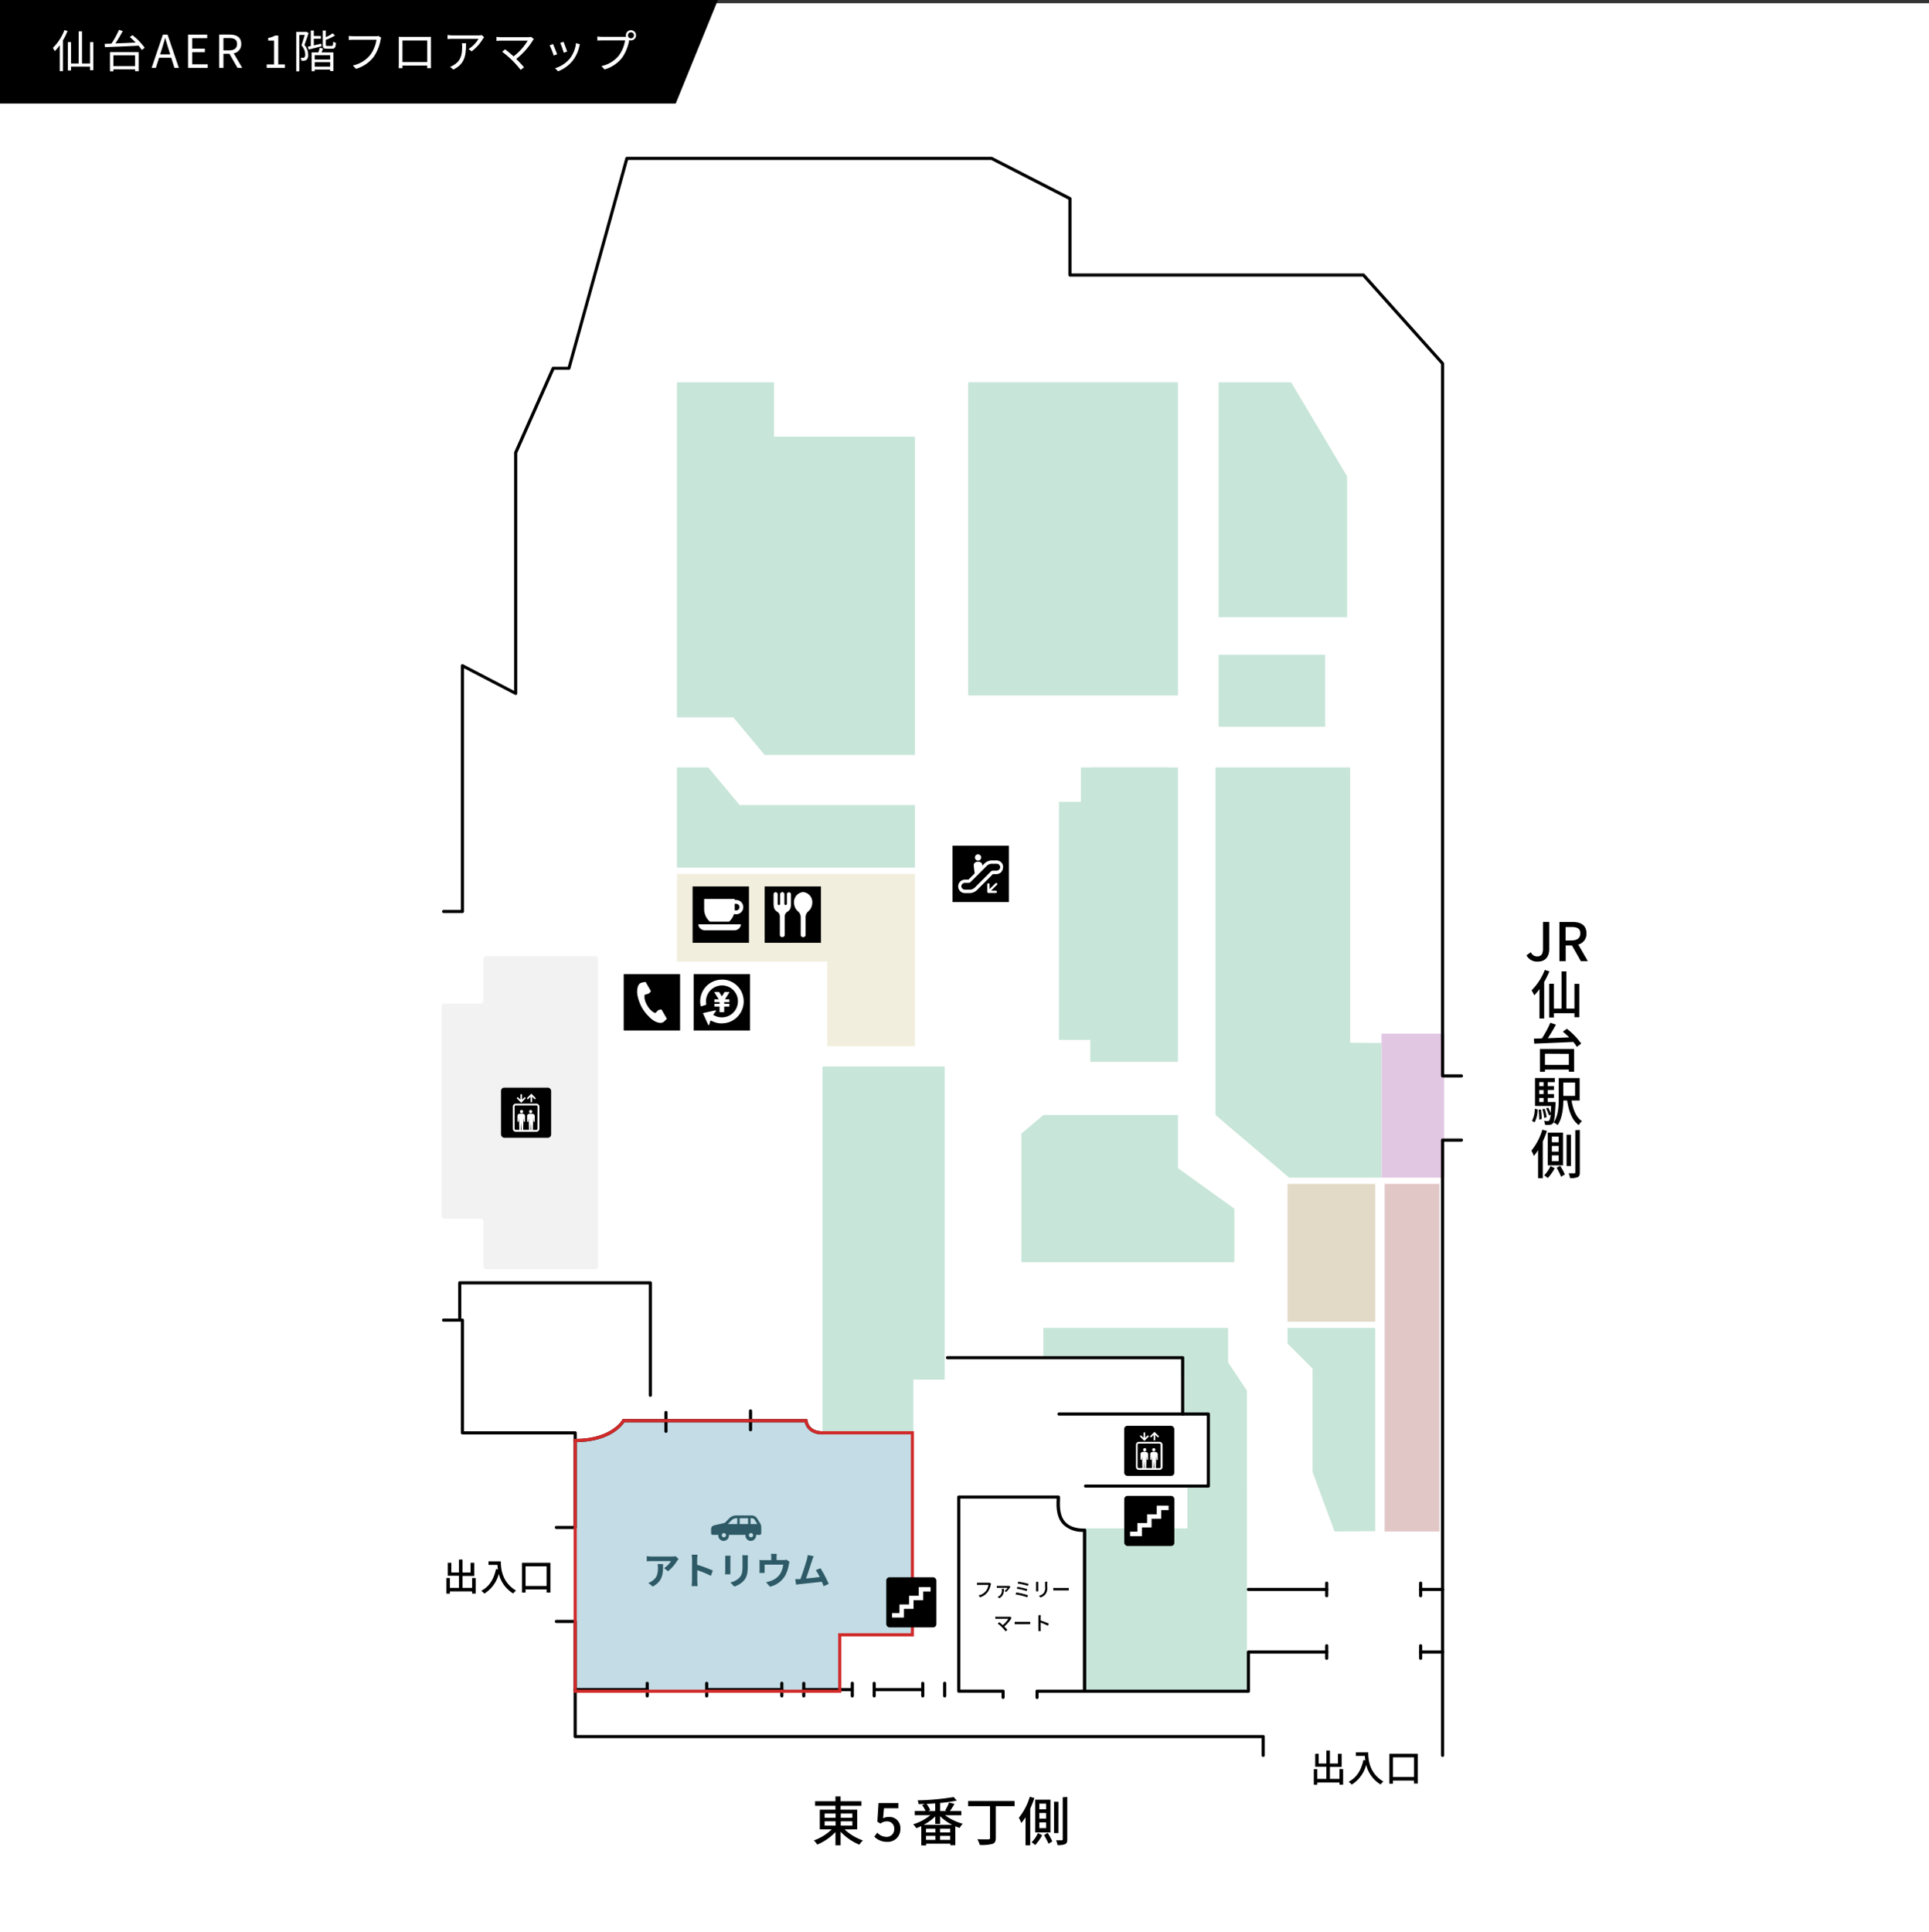 <svg xmlns="http://www.w3.org/2000/svg" width="596" height="597" viewBox="0 0 596 597">
  <rect x="0" y="0" width="596" height="597" fill="#333333" stroke="none"/>
  <g id="グループ_237" data-name="グループ 237" transform="translate(-487 -1075)">
    <rect id="長方形_288" data-name="長方形 288" width="596" height="596" transform="translate(487 1076)" fill="#fff"/>
    <g id="レイヤー_2" data-name="レイヤー 2" transform="translate(623.417 1123.466)">
      <g id="レイヤー_2-2" data-name="レイヤー 2" transform="translate(0 0)">
        <rect id="長方形_268" data-name="長方形 268" width="19.35" height="44.505" transform="translate(290.427 270.902)" fill="#e2c7e2"/>
        <path id="パス_35855" data-name="パス 35855" d="M249.263,388.513H234.75v-5.805H192.18V374h57.083Z" transform="translate(-6.244 -12.152)" fill="#c7e5d8"/>
        <rect id="長方形_269" data-name="長方形 269" width="10.643" height="14.513" transform="translate(229.474 374.426)" fill="#c7e5d8"/>
        <rect id="長方形_270" data-name="長方形 270" width="50.31" height="50.31" transform="translate(198.513 423.768)" fill="#c7e5d8"/>
        <rect id="長方形_271" data-name="長方形 271" width="18.383" height="50.31" transform="translate(230.441 411.191)" fill="#c7e5d8"/>
        <path id="パス_35856" data-name="パス 35856" d="M256.79,443.726H245.18V376l11.61,17.415Z" transform="translate(-7.966 -12.217)" fill="#c7e5d8"/>
        <path id="パス_35857" data-name="パス 35857" d="M119.113,407.354c-4.838,0-5.108-3.744-5.108-3.744H57.618s-3.328,6.115-14.938,6.115v77.468h81.754V469.778H146.89V407.354Z" transform="translate(-1.387 -13.114)" fill="#c3dce5"/>
        <path id="パス_35858" data-name="パス 35858" d="M12.955,256.218V268.94a.968.968,0,0,1-.968.967H.968a.968.968,0,0,0-.968.968V335.4a.968.968,0,0,0,.968.968h11.02a.968.968,0,0,1,.968.967v13.7a.968.968,0,0,0,.968.967H47.408a.968.968,0,0,0,.968-.967V256.218a.968.968,0,0,0-.968-.968H13.922A.968.968,0,0,0,12.955,256.218Z" transform="translate(0 -8.294)" fill="#f2f2f2"/>
        <path id="パス_35859" data-name="パス 35859" d="M255.05,509.578a.484.484,0,0,1-.484-.484v-5.321H42.469a.484.484,0,0,1-.484-.484V468.2H36.664a.484.484,0,0,1,0-.968h5.805a.484.484,0,0,1,.484.484v35.091h212.1a.484.484,0,0,1,.484.484v5.805A.484.484,0,0,1,255.05,509.578Z" transform="translate(-1.176 -15.181)"/>
        <path id="パス_35860" data-name="パス 35860" d="M41.3,436.026H35.494a.484.484,0,0,1,0-.968h5.321V406.8H6.469a.484.484,0,0,1-.484-.484V371.967H.664a.484.484,0,1,1,0-.967H6.469a.484.484,0,0,1,.484.484V405.83H41.3a.484.484,0,0,1,.484.484v29.228A.484.484,0,0,1,41.3,436.026Z" transform="translate(-0.006 -12.055)"/>
        <path id="パス_35861" data-name="パス 35861" d="M319.664,504.583a.484.484,0,0,1-.484-.484V313.984a.484.484,0,0,1,.484-.484h5.805a.484.484,0,1,1,0,.967h-5.321V504.1A.484.484,0,0,1,319.664,504.583Z" transform="translate(-10.371 -10.186)"/>
        <path id="パス_35862" data-name="パス 35862" d="M315.1,284.447H309.3a.484.484,0,0,1-.484-.484V64.039L284.627,37.007H194.165a.484.484,0,0,1-.484-.484V13.2L169.862.968H57.631l-17.8,64.465a.484.484,0,0,1-.464.358H34.836L23.4,91.536v74.247a.469.469,0,0,1-.706.416L6.953,158.013v75.156a.484.484,0,0,1-.484.484H.664a.484.484,0,0,1,0-.968H5.985V157.22a.493.493,0,0,1,.232-.416.484.484,0,0,1,.474,0L22.433,165V91.468a.435.435,0,0,1,0-.193l11.61-26.123a.493.493,0,0,1,.445-.29H39L56.8.358A.484.484,0,0,1,57.263,0H169.978a.445.445,0,0,1,.223.058l24.188,12.413a.5.5,0,0,1,.261.435V36.04h90.22a.464.464,0,0,1,.358.164l24.43,27.332a.494.494,0,0,1,.126.319V283.48H315.1a.484.484,0,1,1,0,.967Z" transform="translate(-0.006 0)"/>
        <path id="パス_35863" data-name="パス 35863" d="M42.664,410.221a.484.484,0,1,1,0-.967c11.146,0,14.513-5.805,14.513-5.892a.474.474,0,0,1,.426-.252h56.386a.484.484,0,0,1,.484.445c0,.135.319,3.319,4.625,3.319a.484.484,0,1,1,0,.967c-4.189,0-5.254-2.68-5.515-3.764H57.873C57.08,405.277,53.219,410.221,42.664,410.221Z" transform="translate(-1.371 -13.098)"/>
        <path id="パス_35864" data-name="パス 35864" d="M98.664,406.773a.484.484,0,0,1-.484-.484v-5.805a.484.484,0,1,1,.968,0v5.805A.484.484,0,0,1,98.664,406.773Z" transform="translate(-3.19 -12.997)"/>
        <path id="パス_35865" data-name="パス 35865" d="M71.664,407.273a.484.484,0,0,1-.484-.484v-5.805a.484.484,0,0,1,.968,0v5.805A.484.484,0,0,1,71.664,407.273Z" transform="translate(-2.313 -13.013)"/>
        <path id="パス_35866" data-name="パス 35866" d="M65.664,491.838a.484.484,0,0,1-.484-.484v-3.87a.484.484,0,1,1,.968,0v3.87A.484.484,0,0,1,65.664,491.838Z" transform="translate(-2.118 -15.824)"/>
        <path id="パス_35867" data-name="パス 35867" d="M84.664,491.838a.484.484,0,0,1-.484-.484v-3.87a.484.484,0,1,1,.968,0v3.87A.484.484,0,0,1,84.664,491.838Z" transform="translate(-2.735 -15.824)"/>
        <path id="パス_35868" data-name="パス 35868" d="M115.664,491.838a.484.484,0,0,1-.484-.484v-3.87a.484.484,0,1,1,.968,0v3.87A.484.484,0,0,1,115.664,491.838Z" transform="translate(-3.742 -15.824)"/>
        <path id="パス_35869" data-name="パス 35869" d="M108.664,491.838a.484.484,0,0,1-.484-.484v-3.87a.484.484,0,1,1,.967,0v3.87A.484.484,0,0,1,108.664,491.838Z" transform="translate(-3.515 -15.824)"/>
        <path id="パス_35870" data-name="パス 35870" d="M138.164,491.838a.484.484,0,0,1-.484-.484v-3.87a.484.484,0,1,1,.968,0v3.87A.484.484,0,0,1,138.164,491.838Z" transform="translate(-4.474 -15.824)"/>
        <path id="パス_35871" data-name="パス 35871" d="M131.164,491.838a.484.484,0,0,1-.484-.484v-3.87a.484.484,0,1,1,.967,0v3.87A.484.484,0,0,1,131.164,491.838Z" transform="translate(-4.246 -15.824)"/>
        <path id="パス_35872" data-name="パス 35872" d="M160.664,491.838a.484.484,0,0,1-.484-.484v-3.87a.484.484,0,1,1,.967,0v3.87A.484.484,0,0,1,160.664,491.838Z" transform="translate(-5.205 -15.824)"/>
        <path id="パス_35873" data-name="パス 35873" d="M153.664,491.838a.484.484,0,0,1-.484-.484v-3.87a.484.484,0,1,1,.968,0v3.87A.484.484,0,0,1,153.664,491.838Z" transform="translate(-4.977 -15.824)"/>
        <path id="パス_35874" data-name="パス 35874" d="M64.686,394.8a.484.484,0,0,1-.484-.484V360.057H6.288V371.1a.484.484,0,0,1-.968,0V359.574a.484.484,0,0,1,.484-.484H64.686a.484.484,0,0,1,.484.484v34.743A.484.484,0,0,1,64.686,394.8Z" transform="translate(-0.173 -11.668)"/>
        <rect id="長方形_272" data-name="長方形 272" width="15.48" height="15.48" rx="1" transform="translate(210.946 413.726)"/>
        <path id="パス_35875" data-name="パス 35875" d="M228.123,430.74v2.69h-2.98v2.68h-2.98v2.68H219.88v1.384h3.667v-2.69h2.98V434.8h2.97v-2.68h2.293V430.74Z" transform="translate(-7.144 -13.996)" fill="#fff"/>
        <rect id="長方形_273" data-name="長方形 273" width="17.415" height="17.415" transform="translate(157.878 212.852)"/>
        <path id="パス_35876" data-name="パス 35876" d="M189.351,490.388a.484.484,0,0,1-.484-.484v-1.935a.484.484,0,0,1,.484-.484h14.164V438.733a8.523,8.523,0,0,1-6.1-2.254c-2.225-2.312-2.09-5.805-2.022-7.74v-.281H165.648v59.018h13.2a.484.484,0,0,1,.484.484v1.935a.484.484,0,0,1-.967,0v-1.451h-13.2a.484.484,0,0,1-.484-.484V427.984a.484.484,0,0,1,.484-.484H195.95a.484.484,0,0,1,.484.484v.8c-.068,1.867-.194,5,1.751,7.014,1.248,1.306,3.231,1.935,5.882,1.935a.484.484,0,0,1,.484.484v49.749a.484.484,0,0,1-.484.484H189.835V489.9A.484.484,0,0,1,189.351,490.388Z" transform="translate(-5.351 -13.89)"/>
        <path id="パス_35877" data-name="パス 35877" d="M178.748,225.958a2.07,2.07,0,0,0-.745-.909,2.128,2.128,0,0,0-1.151-.348H175.4a3.27,3.27,0,0,0-2.312.967l-.668.658a.968.968,0,0,0-.232-.842,1.442,1.442,0,0,0-1.064-.387,1.471,1.471,0,0,0-1.074.387,1.026,1.026,0,0,0-.223.968c0,.358.174,1.529.261,2.245l-1.935,1.935H167.08a2.08,2.08,0,0,0-.019,4.16h1.451a3.27,3.27,0,0,0,2.312-.968h0l2.564-2.564,2.322-2.332h1.074a2,2,0,0,0,1.7-.9,2.09,2.09,0,0,0,.358-1.161,2.052,2.052,0,0,0-.1-.91Zm-.89,1.229a1.142,1.142,0,0,1-.4.484,1.1,1.1,0,0,1-.61.184h-1.074a1.035,1.035,0,0,0-.735.31l-2.322,2.322-2.564,2.564h0a2.274,2.274,0,0,1-1.625.677H167.08a1.238,1.238,0,0,1-.426-.087,1.2,1.2,0,0,1-.484-.4,1.1,1.1,0,0,1-.2-.513.967.967,0,0,1,.087-.426,1.141,1.141,0,0,1,.4-.484,1.1,1.1,0,0,1,.61-.184h1.074a.968.968,0,0,0,.726-.31l2.332-2.322,2.6-2.6a2.274,2.274,0,0,1,1.625-.677h1.451a1.287,1.287,0,0,1,.426.087,1.122,1.122,0,0,1,.668.967,1.19,1.19,0,0,1-.106.426Z" transform="translate(-5.361 -7.301)" fill="#fff"/>
        <path id="パス_35878" data-name="パス 35878" d="M171.3,224.685a.968.968,0,1,0-.967-.967A.967.967,0,0,0,171.3,224.685Z" transform="translate(-5.534 -7.238)" fill="#fff"/>
        <path id="パス_35879" data-name="パス 35879" d="M176.825,232l-1.848,1.79v-1.461a.348.348,0,0,0-.7,0v2.312a.348.348,0,0,0,.348.348h2.283a.348.348,0,0,0,.348-.348.358.358,0,0,0-.348-.358h-1.461l1.838-1.829a.348.348,0,0,0,0-.493.358.358,0,0,0-.464.039Z" transform="translate(-5.663 -7.535)" fill="#fff"/>
        <rect id="長方形_274" data-name="長方形 274" width="15.48" height="15.48" rx="1" transform="translate(18.383 287.592)"/>
        <path id="パス_35880" data-name="パス 35880" d="M25.437,304.39a.493.493,0,1,0,.507.209.493.493,0,0,0-.507-.209Z" transform="translate(-0.814 -9.89)" fill="#fff"/>
        <path id="パス_35881" data-name="パス 35881" d="M28.537,304.39a.493.493,0,1,0,.4.484A.493.493,0,0,0,28.537,304.39Z" transform="translate(-0.914 -9.89)" fill="#fff"/>
        <path id="パス_35882" data-name="パス 35882" d="M30.074,302.37H23.65a.9.9,0,0,0-.89.9v6.869a.9.9,0,0,0,.89.9h6.424a.9.9,0,0,0,.89-.9V303.27a.9.9,0,0,0-.89-.9Zm-4.838,8.108h0l.1-2.245.106,2.245h-.2Zm2.99,0h0l.106-2.245.1,2.245h-.2Zm2.148-.339a.339.339,0,0,1-.329.339H28.952l.1-3.647.1.968a.184.184,0,0,0,.193.184.194.194,0,0,0,.184-.2v-1.616c0-.668-.813-.706-1.161-.706s-1.171,0-1.171.706v1.616a.194.194,0,1,0,.387,0l.087-.967.1,3.647H25.953l.1-3.647.1.967a.184.184,0,0,0,.194.184.2.2,0,0,0,.184-.2v-1.616c0-.668-.822-.706-1.171-.706s-1.161,0-1.161.706v1.616a.194.194,0,0,0,.184.2.184.184,0,0,0,.194-.184l.1-.967.1,3.647H23.65a.339.339,0,0,1-.329-.339V303.25a.339.339,0,0,1,.329-.339h6.424a.339.339,0,0,1,.329.339Z" transform="translate(-0.74 -9.825)" fill="#fff"/>
        <path id="パス_35883" data-name="パス 35883" d="M27.706,300.8l.677-.668v1.509a.252.252,0,0,0,.493,0v-1.509l.677.668a.242.242,0,0,0,.174.077.261.261,0,0,0,.174-.077.242.242,0,0,0,0-.348l-1.093-1.1-.184-.174-.174.174-1.093,1.1a.246.246,0,0,0,.348.348Z" transform="translate(-0.887 -9.721)" fill="#fff"/>
        <path id="パス_35884" data-name="パス 35884" d="M25.221,301.816l.184.174.174-.174,1.093-1.1a.246.246,0,0,0-.348-.348l-.677.668v-1.509a.252.252,0,0,0-.493,0v1.509l-.677-.668a.246.246,0,1,0-.348.348Z" transform="translate(-0.782 -9.726)" fill="#fff"/>
        <rect id="長方形_275" data-name="長方形 275" width="15.48" height="15.48" rx="1" transform="translate(210.917 392.083)"/>
        <path id="パス_35885" data-name="パス 35885" d="M224.437,412.39a.493.493,0,1,0,.507.209A.493.493,0,0,0,224.437,412.39Z" transform="translate(-7.28 -13.399)" fill="#fff"/>
        <path id="パス_35886" data-name="パス 35886" d="M227.53,412.39a.493.493,0,1,0,.4.484A.493.493,0,0,0,227.53,412.39Z" transform="translate(-7.374 -13.399)" fill="#fff"/>
        <path id="パス_35887" data-name="パス 35887" d="M229.074,410.37H222.65a.9.9,0,0,0-.89.9v6.869a.9.9,0,0,0,.89.9h6.424a.9.9,0,0,0,.89-.9V411.27A.9.9,0,0,0,229.074,410.37Zm-4.838,8.108h0l.1-2.245.106,2.245h-.2Zm2.99,0h0l.106-2.245.1,2.245h-.2Zm2.148-.339a.339.339,0,0,1-.329.339h-1.122l.1-3.648.1.968a.184.184,0,0,0,.194.184.193.193,0,0,0,.184-.2v-1.616c0-.668-.813-.706-1.161-.706s-1.171,0-1.171.706v1.616a.193.193,0,1,0,.387,0l.087-.967.1,3.647h-1.819l.1-3.647.1.967a.184.184,0,0,0,.194.184.2.2,0,0,0,.184-.2v-1.616c0-.668-.822-.706-1.171-.706s-1.161,0-1.161.706v1.616a.194.194,0,0,0,.184.2.184.184,0,0,0,.193-.184l.1-.967.1,3.647H222.6a.339.339,0,0,1-.329-.339V411.25a.339.339,0,0,1,.329-.339h6.424a.339.339,0,0,1,.329.339Z" transform="translate(-7.205 -13.334)" fill="#fff"/>
        <path id="パス_35888" data-name="パス 35888" d="M226.706,408.8l.677-.668v1.509a.252.252,0,0,0,.493,0v-1.509l.677.668a.242.242,0,0,0,.174.077.261.261,0,0,0,.174-.077.242.242,0,0,0,0-.348l-1.093-1.1-.184-.174-.174.174-1.093,1.1a.246.246,0,0,0,.348.348Z" transform="translate(-7.352 -13.23)" fill="#fff"/>
        <path id="パス_35889" data-name="パス 35889" d="M224.221,409.816l.184.174.174-.174,1.093-1.1a.246.246,0,0,0-.348-.348l-.677.668v-1.509a.252.252,0,0,0-.493,0v1.509l-.677-.668a.246.246,0,1,0-.348.348Z" transform="translate(-7.248 -13.235)" fill="#fff"/>
        <path id="パス_35890" data-name="パス 35890" d="M287.616,514.688v4.838H286.5v-.687h-6.86v.706H278.56v-4.838h1.084v3h2.8v-3.744h-3.454v-4h1.084v3.009h2.361V508.96h1.1v4.015h2.487v-3.009h1.142v4.064h-3.628v3.677h2.961v-3.048Z" transform="translate(-9.051 -16.537)"/>
        <path id="パス_35891" data-name="パス 35891" d="M295.737,509.54c0,2.1.271,6.4,4.692,9.017a5.178,5.178,0,0,0-.871.909,9.84,9.84,0,0,1-4.451-6.086,10.188,10.188,0,0,1-4.451,6.115,8.02,8.02,0,0,0-.968-.871c2.5-1.287,3.87-3.58,4.567-6.724l.59.106a12.579,12.579,0,0,1-.145-1.374h-2.777V509.54Z" transform="translate(-9.413 -16.556)"/>
        <path id="パス_35892" data-name="パス 35892" d="M311.475,510v9.191H310.3v-.919h-6.5v.968H302.69V510Zm-1.171,7.169v-6.076h-6.5v6.076Z" transform="translate(-9.835 -16.571)"/>
        <path id="パス_35893" data-name="パス 35893" d="M346.47,254.653l1.335-.968A2.148,2.148,0,0,0,349.74,255c1.219,0,1.829-.658,1.829-2.438V244.33H353.5v8.388c0,2.167-1.055,3.87-3.522,3.87A3.706,3.706,0,0,1,346.47,254.653Z" transform="translate(-11.258 -7.939)"/>
        <path id="パス_35894" data-name="パス 35894" d="M357,244.34h3.967c2.5,0,4.373.9,4.373,3.512a3.377,3.377,0,0,1-2.535,3.473l2.961,5.128h-2.158l-2.738-4.838h-1.935v4.838H357Zm3.735,5.708c1.761,0,2.709-.726,2.709-2.2s-.967-1.935-2.709-1.935h-1.829v4.17Z" transform="translate(-11.6 -7.939)"/>
        <path id="パス_35895" data-name="パス 35895" d="M353.6,260.1a27.749,27.749,0,0,1-1.606,3.28v11.281h-1.451v-9.085a18.086,18.086,0,0,1-1.616,1.935,14.409,14.409,0,0,0-.832-1.548,17.773,17.773,0,0,0,4.073-6.3Zm9.24,3.87v10.314h-1.49v-1.248h-6.366v1.316h-1.451v-10.42h1.451V271.6h2.37V260.115h1.509V271.6h2.486v-7.634Z" transform="translate(-11.31 -8.437)"/>
        <path id="パス_35896" data-name="パス 35896" d="M359.028,278.378a22.5,22.5,0,0,1,4.431,4.586l-1.355,1.026a9.924,9.924,0,0,0-1.1-1.538c-4.383.223-9.027.4-12.055.532l-.106-1.548,2.477-.077a32.412,32.412,0,0,0,2.6-4.838l1.712.59c-.726,1.384-1.635,2.9-2.487,4.2,2.051-.087,4.325-.165,6.579-.271a23.255,23.255,0,0,0-1.935-1.751Zm-8.33,6.25h10.575v7.034h-1.635v-.668h-7.372v.687h-1.558Zm1.558,1.461v3.473h7.382v-3.425Z" transform="translate(-11.335 -8.985)"/>
        <path id="パス_35897" data-name="パス 35897" d="M348.22,307.406a7.74,7.74,0,0,0,.861-3.715l.871.164a8.311,8.311,0,0,1-.909,4.006ZM355.5,301.6v.571c-.194,3.986-.377,5.466-.784,5.97a1.267,1.267,0,0,1-.967.484,8.22,8.22,0,0,1-1.49,0,3.308,3.308,0,0,0-.329-1.209,10.289,10.289,0,0,0,1.18.058.542.542,0,0,0,.464-.174,4.237,4.237,0,0,0,.4-1.809l-.542.213a8.791,8.791,0,0,0-.861-2.119l.658-.232a9.776,9.776,0,0,1,.774,1.654c.048-.59.1-1.316.136-2.2h-4.973v-8.62h6.124v1.267h-2.206v1.219h1.935v1.2h-1.935v1.248h1.935v1.2h-1.935v1.267Zm-4.509,2.3a18.226,18.226,0,0,1,.232,2.97l-.774.116a17.535,17.535,0,0,0-.2-3.009Zm-.532-8.437v1.219h1.355v-1.219Zm1.355,2.419h-1.355v1.248h1.355Zm-1.355,3.715h1.355v-1.267h-1.355ZM352,306.487a12.356,12.356,0,0,0-.571-2.651l.706-.145a12.228,12.228,0,0,1,.619,2.632Zm8.437-5.36c.484,2.825,1.432,5.2,3.222,6.357a4.837,4.837,0,0,0-.968,1.238c-2.08-1.48-3.057-4.18-3.6-7.595h-1.171c-.048,2.467-.358,5.553-1.771,7.576a6.018,6.018,0,0,0-1.238-.793c1.471-2.08,1.587-5.128,1.587-7.5V294.2h6.463v6.927Zm-2.535-5.534V299.7h3.647v-4.112Z" transform="translate(-11.314 -9.559)"/>
        <path id="パス_35898" data-name="パス 35898" d="M352.839,311.067a29.629,29.629,0,0,1-1.277,3.241v11.378H350.11v-8.708a13.64,13.64,0,0,1-1.316,1.809,11.5,11.5,0,0,0-.755-1.616,18.993,18.993,0,0,0,3.386-6.492Zm2.409,11.513a14.357,14.357,0,0,1-2.158,3.038,10.053,10.053,0,0,0-1.1-.851,9.229,9.229,0,0,0,1.935-2.844Zm2.564-.871H353.09V311.58h4.721Zm-1.354-8.9h-2.09v1.761h2.09Zm0,2.9h-2.09v1.761h2.09Zm0,2.9h-2.09v1.79h2.09Zm.464,3.241a15.707,15.707,0,0,1,1.451,2.661l-1.171.706a16.447,16.447,0,0,0-1.383-2.777Zm3.338.068h-1.345v-9.675h1.345Zm2.748-11.155v13.09c0,.822-.184,1.248-.639,1.48a5.543,5.543,0,0,1-2.39.3,5.4,5.4,0,0,0-.445-1.471h1.761c.232,0,.31-.087.31-.329v-13Z" transform="translate(-11.309 -10.095)"/>
        <path id="パス_35899" data-name="パス 35899" d="M10.616,453.688v4.789H9.5v-.687H2.644v.706H1.56v-4.838H2.644v3.048h2.8v-3.744H1.986v-4H3.079v3.009H5.44V447.96h1.1v4.015H9.029v-3.009h1.142v4.064H6.543v3.676H9.5v-3.048Z" transform="translate(-0.051 -14.555)"/>
        <path id="パス_35900" data-name="パス 35900" d="M18.737,448.54c0,2.1.271,6.4,4.692,9.017a5.174,5.174,0,0,0-.871.909,9.84,9.84,0,0,1-4.451-6.086,10.188,10.188,0,0,1-4.451,6.115,8.029,8.029,0,0,0-.967-.871c2.5-1.287,3.87-3.58,4.567-6.724l.59.106a12.578,12.578,0,0,1-.145-1.374H14.925V448.54Z" transform="translate(-0.412 -14.574)"/>
        <path id="パス_35901" data-name="パス 35901" d="M34.475,449v9.191H33.3v-.968H26.8v.968H25.69V449ZM33.3,456.169v-6.076H26.8v6.076Z" transform="translate(-0.835 -14.589)"/>
        <path id="パス_35902" data-name="パス 35902" d="M128.411,533.808a15.634,15.634,0,0,0,5.66,3.406,6.485,6.485,0,0,0-1.1,1.316,16.843,16.843,0,0,1-5.805-4.015v4.209h-1.587v-4.093a16.766,16.766,0,0,1-5.612,3.87,7.474,7.474,0,0,0-1.055-1.287,15.587,15.587,0,0,0,5.524-3.415h-3.7v-6.086h4.838v-1.2h-6.289V525.1h6.289V523.63h1.587V525.1H133.6v1.413h-6.434v1.2H132.3V533.8Zm-6.182-3.609h3.4v-1.306h-3.4Zm0,2.438h3.4V531.3h-3.4Zm4.983-3.744V530.2H130.8v-1.306ZM130.8,531.3h-3.589v1.335H130.8Z" transform="translate(-3.864 -17.014)"/>
        <path id="パス_35903" data-name="パス 35903" d="M138.22,536.111l.909-1.239a3.87,3.87,0,0,0,2.825,1.306,2.293,2.293,0,0,0,2.4-2.419,2.167,2.167,0,0,0-2.3-2.371,3.192,3.192,0,0,0-1.935.687l-.967-.59.368-5.757h6.134v1.6H141.2l-.281,3.106a3.473,3.473,0,0,1,1.664-.406,3.386,3.386,0,0,1,3.677,3.667,3.87,3.87,0,0,1-4.073,4.025,5.36,5.36,0,0,1-3.967-1.606Z" transform="translate(-4.491 -17.082)"/>
        <path id="パス_35904" data-name="パス 35904" d="M160.45,529.422a16.672,16.672,0,0,0,5.5,2.651,5.643,5.643,0,0,0-.967,1.277,11.98,11.98,0,0,1-1.345-.513V538.7h-1.538v-.484h-7.459v.542h-1.519v-5.97c-.513.252-1.035.464-1.529.648a6.206,6.206,0,0,0-.968-1.19,16.118,16.118,0,0,0,5.312-2.825h-4.838v-1.287h3.367a10.646,10.646,0,0,0-1.084-1.857l.871-.329c-.639,0-1.287.048-1.935.068a4.84,4.84,0,0,0-.319-1.18,76.5,76.5,0,0,0,11.136-1.025l.967,1.1a47.431,47.431,0,0,1-5.147.726v2.5h2.061l-.532-.165a15.479,15.479,0,0,0,1.238-2.467l1.664.445c-.484.774-.967,1.6-1.422,2.187H165.5v1.287Zm2.216,2.98a15.171,15.171,0,0,1-3.715-2.67v2.39h-1.509V529.8a16.789,16.789,0,0,1-3.57,2.6Zm-5.176,1.2h-2.9v1.151h2.9Zm-2.9,3.435h2.9V535.8h-2.9Zm2.844-11.262-2.68.164a7.94,7.94,0,0,1,1.151,1.935l-.677.261h2.206Zm4.615,7.827h-3.115v1.151h3.115Zm0,3.435V535.8h-3.115v1.238Z" transform="translate(-4.894 -17.02)"/>
        <path id="パス_35905" data-name="パス 35905" d="M182.518,526.667h-5.805v9.8c0,1.122-.3,1.625-1.084,1.877a13.19,13.19,0,0,1-3.87.31,6.986,6.986,0,0,0-.745-1.771c1.432.058,2.9.058,3.357.048s.561-.116.561-.484v-9.781H168.16V525.09h14.358Z" transform="translate(-5.464 -17.061)"/>
        <path id="パス_35906" data-name="パス 35906" d="M189.159,524.107a29.641,29.641,0,0,1-1.277,3.241v11.378H186.43v-8.708a13.631,13.631,0,0,1-1.316,1.809,11.493,11.493,0,0,0-.755-1.616,18.991,18.991,0,0,0,3.386-6.492Zm2.4,11.494a13.988,13.988,0,0,1-2.148,3.038,10.06,10.06,0,0,0-1.1-.852,9.23,9.23,0,0,0,1.935-2.844Zm2.574-.871H189.41V524.62h4.721Zm-1.355-8.9h-2.09v1.761h2.09Zm0,2.9h-2.09v1.761h2.09Zm0,2.9h-2.09v1.79h2.09Zm.464,3.241a14.958,14.958,0,0,1,1.442,2.661l-1.161.706a16.45,16.45,0,0,0-1.384-2.641Zm3.338.068h-1.345v-9.675h1.355Zm2.748-11.155v13.09c0,.822-.184,1.248-.648,1.48a5.477,5.477,0,0,1-2.38.3,5.4,5.4,0,0,0-.445-1.471h1.761c.232,0,.31-.087.31-.329V523.875Z" transform="translate(-5.99 -17.017)"/>
        <path id="パス_35907" data-name="パス 35907" d="M74.886,448.36a11.609,11.609,0,0,1-2.786,3.173l-1.209-.967a6.889,6.889,0,0,0,2.138-2.158H66.953a9.014,9.014,0,0,0-1.413.077V446.87a8.263,8.263,0,0,0,1.413.126h6.289a6.191,6.191,0,0,0,1.18-.1l.968.861a4.648,4.648,0,0,0-.5.6Zm-7.5,7.9-1.355-1.1a5.13,5.13,0,0,0,1.219-.639C68.723,453.5,69,452.269,69,450.363a6.522,6.522,0,0,0-.116-1.045h1.683C70.6,452.2,70.542,454.571,67.388,456.265Z" transform="translate(-2.13 -14.52)" fill="#2d5a66"/>
        <path id="パス_35908" data-name="パス 35908" d="M80,447.813a8.465,8.465,0,0,0-.116-1.393h1.809a12.182,12.182,0,0,0-.106,1.393v1.712a38.5,38.5,0,0,1,4.838,1.8l-.619,1.606a32.113,32.113,0,0,0-4.189-1.732v3.28c0,.339.058,1.151.106,1.625H79.86a13.118,13.118,0,0,0,.116-1.625Z" transform="translate(-2.595 -14.505)" fill="#2d5a66"/>
        <path id="パス_35909" data-name="パス 35909" d="M92.185,447.587v4.886H90.54c0-.213.058-.668.058-.967v-3.87a7.5,7.5,0,0,0,0-.9h1.674A3.028,3.028,0,0,0,92.185,447.587Zm5.379.174v2.293c0,2.5-.493,3.58-1.355,4.528a6.869,6.869,0,0,1-2.815,1.674l-1.209-1.277a5.273,5.273,0,0,0,2.786-1.461c.8-.871.968-1.741.968-3.551v-2.206a7.886,7.886,0,0,0-.068-1.161h1.751A9.744,9.744,0,0,0,97.564,447.761Z" transform="translate(-2.942 -14.511)" fill="#2d5a66"/>
        <path id="パス_35910" data-name="パス 35910" d="M106.822,447.175v.89h2.022a2.846,2.846,0,0,0,.967-.126l1.016.619a5.922,5.922,0,0,0-.232.968,10.894,10.894,0,0,1-1.084,3.28,7.392,7.392,0,0,1-4.731,3.483l-1.209-1.393a9.923,9.923,0,0,0,1.635-.455,5.641,5.641,0,0,0,2.632-1.983,6.86,6.86,0,0,0,1.035-2.98h-5.757v1.693a8.174,8.174,0,0,0,0,.861H101.51a8.038,8.038,0,0,0,.058-.968V449a7.132,7.132,0,0,0-.058-.968,9.35,9.35,0,0,0,1.19.058h2.477v-.89a5.89,5.89,0,0,0-.087-1.064h1.78A8.148,8.148,0,0,0,106.822,447.175Z" transform="translate(-3.298 -14.496)" fill="#2d5a66"/>
        <path id="パス_35911" data-name="パス 35911" d="M118.175,448.135c-.368,1.142-1.306,4.083-1.887,5.641,1.413-.135,3.057-.319,4.238-.464a14.762,14.762,0,0,0-1.219-2.119l1.451-.59a35.413,35.413,0,0,1,2.535,4.837l-1.567.7c-.145-.387-.329-.871-.551-1.364-1.877.223-5.4.59-6.86.745l-1.093.135-.261-1.693h1.587c.677-1.722,1.674-4.905,2.012-6.105a9.675,9.675,0,0,0,.271-1.345l1.848.377A10.984,10.984,0,0,0,118.175,448.135Z" transform="translate(-3.67 -14.508)" fill="#2d5a66"/>
        <path id="パス_35912" data-name="パス 35912" d="M175.228,455.98a5.882,5.882,0,0,1-.89,2.2,4.6,4.6,0,0,1-2.37,1.674l-.513-.561a3.947,3.947,0,0,0,2.332-1.422,4.016,4.016,0,0,0,.745-1.829H170.99v-.668a4.381,4.381,0,0,0,.639,0h2.9a1.412,1.412,0,0,0,.387,0l.455.3a1.734,1.734,0,0,0-.145.31Z" transform="translate(-5.556 -14.796)"/>
        <path id="パス_35913" data-name="パス 35913" d="M181.374,456.853a5.564,5.564,0,0,1-1.2,1.4l-.484-.329a3.318,3.318,0,0,0,.967-.967H177.33v-.619a4.041,4.041,0,0,0,.59.048h3.3l.339.31C181.471,456.708,181.413,456.8,181.374,456.853Zm-3.29,3.319-.513-.406a2.183,2.183,0,0,0,.445-.232,1.935,1.935,0,0,0,.871-1.867,2.5,2.5,0,0,0,0-.387h.648C179.478,458.478,179.41,459.446,178.085,460.171Z" transform="translate(-5.762 -14.827)"/>
        <path id="パス_35914" data-name="パス 35914" d="M187.18,459.229l-.3.61a19.184,19.184,0,0,0-3.58-.89l.232-.59a22.374,22.374,0,0,1,3.648.871Zm-.232-1.887-.232.581a18.024,18.024,0,0,0-3.048-.735l.223-.571a21.7,21.7,0,0,1,3.057.726Zm.4-1.616-.242.59a19.879,19.879,0,0,0-3.164-.726l.223-.561a21.3,21.3,0,0,1,3.183.7Z" transform="translate(-5.956 -14.785)"/>
        <path id="パス_35915" data-name="パス 35915" d="M190.537,455.533v2.477h-.687v-2.477a3.676,3.676,0,0,0,0-.445h.687C190.547,455.214,190.537,455.369,190.537,455.533Zm2.767.058v1.064a3.048,3.048,0,0,1-.658,2.37,3.251,3.251,0,0,1-1.422.871l-.493-.513a2.9,2.9,0,0,0,1.432-.784,2.647,2.647,0,0,0,.493-1.983v-1.026a4.469,4.469,0,0,0,0-.551h.706A1.931,1.931,0,0,0,193.3,455.592Z" transform="translate(-6.169 -14.785)"/>
        <path id="パス_35916" data-name="パス 35916" d="M196.23,457.048h3.918v.735h-4.8V457C195.544,457,195.911,457.048,196.23,457.048Z" transform="translate(-6.347 -14.849)"/>
        <path id="パス_35917" data-name="パス 35917" d="M181.707,466.848a9.432,9.432,0,0,1-2.1,2.38c.348.358.735.774.968,1.064l-.551.435a16.28,16.28,0,0,0-1.1-1.248,12.729,12.729,0,0,0-1.345-1.161l.493-.4c.223.165.677.532,1.074.88a7.005,7.005,0,0,0,1.7-1.935h-4V466.2a6.361,6.361,0,0,0,.648.048h3.444a1.366,1.366,0,0,0,.455-.058l.474.387Z" transform="translate(-5.746 -15.148)"/>
        <path id="パス_35918" data-name="パス 35918" d="M183.91,467.84h3.918v.735H183.02v-.735C183.223,467.811,183.591,467.84,183.91,467.84Z" transform="translate(-5.947 -15.201)"/>
        <path id="パス_35919" data-name="パス 35919" d="M190.6,466.4a5.291,5.291,0,0,0,0-.668h.735c0,.194-.048.455-.048.668v.967a19.76,19.76,0,0,1,2.525.968l-.271.648a15.59,15.59,0,0,0-2.254-.967v1.848a7.2,7.2,0,0,0,.048.764H190.6a6.47,6.47,0,0,0,0-.764Z" transform="translate(-6.193 -15.133)"/>
        <path id="パス_35920" data-name="パス 35920" d="M64.916,489.967H42.664a.484.484,0,1,1,0-.967H64.916a.484.484,0,1,1,0,.967Z" transform="translate(-1.371 -15.889)"/>
        <path id="パス_35921" data-name="パス 35921" d="M107.884,489.967H84.664a.484.484,0,1,1,0-.967h23.22a.484.484,0,1,1,0,.967Z" transform="translate(-2.735 -15.889)"/>
        <path id="パス_35922" data-name="パス 35922" d="M282.664,479.838a.484.484,0,0,1-.484-.484v-3.87a.484.484,0,1,1,.968,0v3.87A.484.484,0,0,1,282.664,479.838Z" transform="translate(-9.169 -15.434)"/>
        <path id="パス_35923" data-name="パス 35923" d="M312.664,479.838a.484.484,0,0,1-.484-.484v-3.87a.484.484,0,1,1,.968,0v3.87A.484.484,0,0,1,312.664,479.838Z" transform="translate(-10.143 -15.434)"/>
        <path id="パス_35924" data-name="パス 35924" d="M255.962,490.061H205.3a.484.484,0,1,1,0-.967h50.175v-11.61a.484.484,0,0,1,.484-.484H280.15a.484.484,0,0,1,0,.968h-23.7v11.61A.484.484,0,0,1,255.962,490.061Z" transform="translate(-6.655 -15.499)"/>
        <path id="パス_35925" data-name="パス 35925" d="M319.436,477.968h-6.773a.484.484,0,0,1,0-.968h6.773a.484.484,0,0,1,0,.968Z" transform="translate(-10.143 -15.499)"/>
        <path id="パス_35926" data-name="パス 35926" d="M282.664,459.838a.484.484,0,0,1-.484-.484v-3.87a.484.484,0,0,1,.968,0v3.87A.484.484,0,0,1,282.664,459.838Z" transform="translate(-9.169 -14.784)"/>
        <path id="パス_35927" data-name="パス 35927" d="M312.664,459.838a.484.484,0,0,1-.484-.484v-3.87a.484.484,0,0,1,.968,0v3.87A.484.484,0,0,1,312.664,459.838Z" transform="translate(-10.143 -14.784)"/>
        <path id="パス_35928" data-name="パス 35928" d="M281.851,457.968H257.664a.484.484,0,0,1,0-.968h24.188a.484.484,0,0,1,0,.968Z" transform="translate(-8.356 -14.849)"/>
        <path id="パス_35929" data-name="パス 35929" d="M319.436,457.968h-6.773a.484.484,0,0,1,0-.968h6.773a.484.484,0,0,1,0,.968Z" transform="translate(-10.143 -14.849)"/>
        <path id="パス_35930" data-name="パス 35930" d="M130.176,489.967H115.664a.484.484,0,1,1,0-.967h14.513a.484.484,0,1,1,0,.967Z" transform="translate(-3.742 -15.889)"/>
        <path id="パス_35931" data-name="パス 35931" d="M153.176,489.967H138.664a.484.484,0,1,1,0-.967h14.513a.484.484,0,1,1,0,.967Z" transform="translate(-4.49 -15.889)"/>
        <path id="パス_35932" data-name="パス 35932" d="M243.324,424.22H205.388a.484.484,0,1,1,0-.967H242.84V401.967H197.164a.484.484,0,0,1,0-.968h46.16a.484.484,0,0,1,.484.484v22.253A.484.484,0,0,1,243.324,424.22Z" transform="translate(-6.391 -13.029)"/>
        <path id="パス_35933" data-name="パス 35933" d="M234.225,401.383a.484.484,0,0,1-.484-.484V383.967H161.594a.484.484,0,1,1,0-.967h72.631a.484.484,0,0,1,.484.484V400.9A.484.484,0,0,1,234.225,401.383Z" transform="translate(-5.235 -12.444)"/>
        <path id="パス_35934" data-name="パス 35934" d="M159.413,387.251V290.5H121.68V403.7h28.058V387.251Z" transform="translate(-3.954 -9.439)" fill="#c7e5d8"/>
        <path id="パス_35935" data-name="パス 35935" d="M148.711,187.133V88.8H105.173V72H75.18V175.523H92.6l9.675,11.61Z" transform="translate(-2.443 -2.339)" fill="#c7e5d8"/>
        <path id="パス_35936" data-name="パス 35936" d="M75.18,195v30.96h73.531V206.61H94.53L84.855,195Z" transform="translate(-2.443 -6.336)" fill="#c7e5d8"/>
        <path id="パス_35937" data-name="パス 35937" d="M148.711,282.213V229H75.18v27.09h46.44v26.123Z" transform="translate(-2.443 -7.441)" fill="#f2eedd"/>
        <rect id="長方形_276" data-name="長方形 276" width="64.823" height="96.751" transform="translate(162.715 69.661)" fill="#c7e5d8"/>
        <path id="パス_35938" data-name="パス 35938" d="M287.848,144.563V101.025L270.568,72H248.18v72.563Z" transform="translate(-8.064 -2.339)" fill="#c7e5d8"/>
        <rect id="長方形_277" data-name="長方形 277" width="32.895" height="22.253" transform="translate(240.116 153.834)" fill="#c7e5d8"/>
        <rect id="長方形_278" data-name="長方形 278" width="27.09" height="90.946" transform="translate(200.448 188.664)" fill="#c7e5d8"/>
        <path id="パス_35939" data-name="パス 35939" d="M250.971,351.473V334.928l-17.415-12.5V306h-41.6l-6.773,5.718v39.755Z" transform="translate(-6.017 -9.943)" fill="#c7e5d8"/>
        <path id="パス_35940" data-name="パス 35940" d="M298.458,321.744v-41.6l-9.675-.1V195h-41.6V302.393l22.736,19.35Z" transform="translate(-8.031 -6.336)" fill="#c7e5d8"/>
        <path id="パス_35941" data-name="パス 35941" d="M297.27,436.791V374H270.18v4.838l7.74,7.74v31.928l6.773,18.383Z" transform="translate(-8.779 -12.152)" fill="#c7e5d8"/>
        <rect id="長方形_279" data-name="長方形 279" width="27.09" height="80.303" transform="translate(197.546 188.664)" fill="#c7e5d8"/>
        <rect id="長方形_280" data-name="長方形 280" width="27.09" height="73.531" transform="translate(190.773 199.307)" fill="#c7e5d8"/>
        <rect id="長方形_281" data-name="長方形 281" width="17.415" height="17.415" transform="translate(99.827 225.429)"/>
        <path id="パス_35942" data-name="パス 35942" d="M115.356,234.8a3.106,3.106,0,0,0-2.786,3.28,3.667,3.667,0,0,0,1.1,2.574,2.361,2.361,0,0,1,.968,1.751v5.621a.706.706,0,0,0,.706.706h.1a.706.706,0,0,0,.706-.706V242.4a2.39,2.39,0,0,1,.968-1.751,3.628,3.628,0,0,0,1.1-2.574A3.106,3.106,0,0,0,115.356,234.8Z" transform="translate(-3.657 -7.629)" fill="#fff"/>
        <path id="パス_35943" data-name="パス 35943" d="M110.162,235.468v2.98a.348.348,0,0,1-.348.339h-.087a.348.348,0,0,1-.348-.339v-2.99a.648.648,0,0,0-1.3,0v2.99a.339.339,0,0,1-.339.339h-.1a.339.339,0,0,1-.339-.339v-2.98a.629.629,0,1,0-1.258,0v2.844c0,1.577.377,1.983.968,2.477a1.693,1.693,0,0,1,.968,1.606v5.621a.706.706,0,0,0,.706.706h.1a.706.706,0,0,0,.706-.706V242.4a1.693,1.693,0,0,1,.968-1.606c.629-.493.968-.9.968-2.477v-2.835a.634.634,0,0,0-1.267-.01Z" transform="translate(-3.446 -7.629)" fill="#fff"/>
        <rect id="長方形_282" data-name="長方形 282" width="17.415" height="17.415" transform="translate(77.575 225.429)"/>
        <rect id="長方形_283" data-name="長方形 283" width="17.415" height="17.415" transform="translate(77.904 252.52)"/>
        <rect id="長方形_284" data-name="長方形 284" width="17.415" height="17.415" transform="translate(56.29 252.52)"/>
        <path id="パス_35944" data-name="パス 35944" d="M82,245.1a1.993,1.993,0,0,0,2.1,1.838h8.959a1.993,1.993,0,0,0,2.119-1.829H82Z" transform="translate(-2.664 -7.964)" fill="#fff"/>
        <path id="パス_35945" data-name="パス 35945" d="M95.325,237.968a2.206,2.206,0,0,0-1.558-.648h-.445V237H83.87v3.144a5.167,5.167,0,0,0,1.761,3.87h5.931a5.166,5.166,0,0,0,1.538-2.38,2.206,2.206,0,0,0,2.225-3.657Zm-.832,2.283a1.045,1.045,0,0,1-.726.3.968.968,0,0,1-.455-.106V238.5h.445a1.094,1.094,0,0,1,.726.3,1.026,1.026,0,0,1,0,1.451Z" transform="translate(-2.725 -7.701)" fill="#fff"/>
        <rect id="長方形_285" data-name="長方形 285" width="27.09" height="42.57" transform="translate(261.401 317.343)" fill="#e2dac7"/>
        <rect id="長方形_286" data-name="長方形 286" width="16.931" height="107.393" transform="translate(291.394 317.343)" fill="#e2c7c7"/>
        <path id="パス_35946" data-name="パス 35946" d="M63.447,263.887c-.88.513-1.132,2.235-.89,3.657a13.226,13.226,0,0,0,1.48,4.054,13.544,13.544,0,0,0,2.815,3.3c1.113.967,2.728,1.567,3.609,1.055a4.2,4.2,0,0,0,1.171-1.122l-.426-.726-1.161-2.012c-.087-.155-.677-.048-.968.106a2.728,2.728,0,0,0-.813.8c-.29.145-.513,0-.967-.281a5.9,5.9,0,0,1-1.693-1.935,5.805,5.805,0,0,1-.871-2.458c0-.532,0-.813.252-.967a2.9,2.9,0,0,0,1.1-.3c.29-.194.677-.658.59-.8l-1.161-2.012-.426-.735a4.692,4.692,0,0,0-1.645.377Z" transform="translate(-2.03 -8.562)" fill="#fff"/>
        <path id="パス_35947" data-name="パス 35947" d="M83.684,273.045l3.58-.793a.174.174,0,0,1,.174.281l-.832,1.1.377.2a4.9,4.9,0,0,0,3.87.329,4.838,4.838,0,0,0,2.9-2.525,4.905,4.905,0,0,0-5.979-6.821h0a4.9,4.9,0,0,0-3.3,5.534.174.174,0,0,1-.116.194L82.977,271a.164.164,0,0,1-.232-.126,6.414,6.414,0,0,1-.116-1.935,6.773,6.773,0,0,1,.687-2.477,6.917,6.917,0,0,1,1.577-2.041,6.772,6.772,0,0,1,4.431-1.664h.542a6.773,6.773,0,0,1,2.477.7,6.647,6.647,0,0,1,2.041,1.577,6.791,6.791,0,0,1-2.97,10.894,6.868,6.868,0,0,1-2.109.339h-.542a6.773,6.773,0,0,1-2.486-.7H86.19l-.4-.2-.4,1.325a.174.174,0,0,1-.329,0l-1.509-3.338a.174.174,0,0,1,.126-.31Z" transform="translate(-2.684 -8.538)" fill="#fff"/>
        <path id="パス_35948" data-name="パス 35948" d="M90.291,266.7l-.851,1.355-.851-1.355H87.05l1.432,2.283H87.127v.842h1.6v.551h-1.6v.842h1.6v1.722h1.442v-1.722h1.6v-.842h-1.6v-.551h1.6v-.842H90.4l1.442-2.283Z" transform="translate(-2.828 -8.666)" fill="#fff"/>
        <path id="パス_35949" data-name="パス 35949" d="M101.3,436.405l-1.026-1.635a1.935,1.935,0,0,0-1.606-.89H93.83a2.99,2.99,0,0,0-2.148.9l-1.364,1.393-3.261.755a1.2,1.2,0,0,0-.967,1.171v1.277a.5.5,0,0,0,.5.5h1.732v.1a1.635,1.635,0,1,0,3.261,0v-.1h5.128v.1a1.635,1.635,0,1,0,3.261,0v-.1h1.113a.5.5,0,0,0,.5-.5v-1.751a2.293,2.293,0,0,0-.29-1.219Zm-11.262,4.228a.658.658,0,0,1-.648-.658.648.648,0,1,1,1.3,0,.658.658,0,0,1-.648.658Zm4.122-4.1h-2.9l1.122-1.151a2.148,2.148,0,0,1,1.529-.639h.281Zm3.357,0h-2.6v-1.79h2.6Zm.9,4.1a.658.658,0,0,1-.648-.658.648.648,0,1,1,1.3,0,.658.658,0,0,1-.648.658Zm-.145-4.1v-1.79h.4a1.045,1.045,0,0,1,.88.484l.813,1.306Z" transform="translate(-2.797 -14.098)" fill="#2d5a66"/>
        <path id="パス_35950" data-name="パス 35950" d="M124.9,487.661H42.18V409.225h.484c11.146,0,14.513-5.805,14.513-5.863l.135-.252h57.131v.445c0,.135.319,3.3,4.625,3.3h28.261v63.391H124.9Zm-81.754-.968h80.787V469.278H146.39V407.841H119.1c-4.189,0-5.254-2.661-5.515-3.744H57.873c-.774,1.18-4.538,5.97-14.725,6.115Z" transform="translate(-1.371 -13.098)" fill="#d12a2a"/>
        <rect id="長方形_287" data-name="長方形 287" width="15.48" height="15.48" rx="1" transform="translate(137.415 438.881)"/>
        <path id="パス_35951" data-name="パス 35951" d="M152.123,456.74v2.69h-2.98v2.68h-2.98v2.68H143.88v1.384h3.667v-2.69h2.98V460.8h2.97v-2.68h2.293V456.74Z" transform="translate(-4.675 -14.84)" fill="#fff"/>
      </g>
    </g>
    <path id="パス_35952" data-name="パス 35952" d="M0,0H221.8L208.773,32H0Z" transform="translate(487 1075)"/>
    <path id="パス_35953" data-name="パス 35953" d="M3.906-11.676A15.63,15.63,0,0,1,.322-6.16,6.934,6.934,0,0,1,.91-5.152,15.007,15.007,0,0,0,2.464-7V1.022h.98V-8.5a20.45,20.45,0,0,0,1.428-2.884Zm7.91,3.71v6.622H9.338v-9.94H8.3v9.94H5.936V-7.966h-.98V.8h.98V-.378h5.88V.714h1.008v-8.68ZM25.732-3.878V-.546H19.026V-3.878ZM17.976,1.064h1.05V.448h6.706v.588h1.106V-4.858H17.976ZM24.108-9.52c.6.5,1.232,1.092,1.82,1.694-2.17.1-4.368.2-6.286.266a36.905,36.905,0,0,0,2.268-3.808l-1.148-.392A29.524,29.524,0,0,1,18.438-7.5c-.77.028-1.484.056-2.1.07l.07,1.036C18.97-6.51,23-6.65,26.81-6.86A12.065,12.065,0,0,1,27.8-5.516l.9-.686a18.87,18.87,0,0,0-3.78-3.906Zm9.87,3.78c.364-1.162.7-2.268,1.022-3.472h.056c.336,1.19.658,2.31,1.036,3.472l.49,1.568H33.474ZM30.842,0h1.316l.994-3.136H36.9L37.884,0h1.372L35.77-10.276H34.328ZM42.1,0h6.076V-1.106H43.4V-4.844h3.892V-5.95H43.4V-9.17h4.62v-1.106H42.1ZM51.73,0h1.3V-4.354H54.88L57.372,0h1.47L56.21-4.494a2.783,2.783,0,0,0,2.324-2.884c0-2.142-1.5-2.9-3.584-2.9H51.73Zm1.3-5.4V-9.212h1.722c1.61,0,2.492.476,2.492,1.834,0,1.33-.882,1.974-2.492,1.974ZM66.4,0H72.03V-1.064H69.972V-9.982h-.98a5.912,5.912,0,0,1-2.128.728v.826h1.82v7.364H66.4ZM78.666-11.158l-.14.042H75.544V1.064h.924V-10.178h1.694c-.28.952-.658,2.2-1.022,3.22A4.27,4.27,0,0,1,78.3-4.186a1.37,1.37,0,0,1-.266.98.947.947,0,0,1-.434.1,6.752,6.752,0,0,1-.728-.014,2.253,2.253,0,0,1,.266.91,5.887,5.887,0,0,0,.868-.014,1.492,1.492,0,0,0,.686-.252,1.91,1.91,0,0,0,.518-1.6,4.488,4.488,0,0,0-1.148-3c.434-1.134.91-2.548,1.288-3.682Zm4.592,3.682-2.3.532V-9h2.17v-.854h-2.17v-1.68h-.938v4.8c-.336.07-.63.126-.91.182l.28.882c1.12-.266,2.562-.644,3.948-.994Zm2.758,4.9H81.228v-1.33h4.788ZM81.228-.364v-1.4h4.788v1.4ZM82.8-6.2a11.412,11.412,0,0,1-.434,1.414H80.276V1.036h.952V.518h4.788V.98h1.008V-4.788H83.356c.154-.364.322-.784.476-1.19Zm2.338-.574c-.406,0-.462-.056-.462-.42V-8.652A14.636,14.636,0,0,0,87.5-10l-.728-.686a9.665,9.665,0,0,1-2.1,1.2v-2.058h-.938V-7.2c0,1.036.238,1.288,1.288,1.288H86.59c.84,0,1.106-.364,1.218-1.806a2.864,2.864,0,0,1-.868-.378c-.028,1.148-.112,1.316-.448,1.316Zm16.66-2.534-.854-.546a2.875,2.875,0,0,1-.742.07H93.17c-.462,0-1.008-.042-1.4-.084v1.232c.364-.014.84-.042,1.4-.042h7.154A10.651,10.651,0,0,1,98.49-4.116,9.342,9.342,0,0,1,93.03-.742l.952,1.05A10.7,10.7,0,0,0,99.5-3.444a13.677,13.677,0,0,0,2.086-5.166A2.952,2.952,0,0,1,101.794-9.31Zm5.39-.28c.028.336.028.77.028,1.092V-1.61c0,.49-.028,1.526-.042,1.708h1.2c-.014-.112-.014-.448-.028-.812h7.644c0,.378-.014.714-.014.812h1.2c-.014-.154-.028-1.246-.028-1.694V-8.5c0-.35,0-.742.028-1.092-.42.028-.924.028-1.232.028H108.43C108.108-9.562,107.73-9.576,107.184-9.59Zm1.162,1.134H116v6.65h-7.658Zm25.228-1.008-.686-.658a6.914,6.914,0,0,1-.98.084h-8.036a11.88,11.88,0,0,1-1.6-.126V-8.89a15.643,15.643,0,0,1,1.6-.084h7.98a9.51,9.51,0,0,1-3.066,3.136l.924.742A13.5,13.5,0,0,0,133.2-8.96C133.294-9.114,133.476-9.324,133.574-9.464Zm-5.586,1.848h-1.26a8.416,8.416,0,0,1,.056,1.008c0,2.338-.308,4.326-2.478,5.656a4.822,4.822,0,0,1-1.26.63l1.036.84C127.652-1.26,127.988-3.822,127.988-7.616Zm20.958-1.26-.882-.714a2.948,2.948,0,0,1-.91.112H138.81a10.758,10.758,0,0,1-1.428-.112v1.26c.28-.028.882-.084,1.428-.084h8.232a17.17,17.17,0,0,1-4.368,4.858c-.952-.854-2.1-1.792-2.618-2.17l-.91.742a33.034,33.034,0,0,1,3.206,2.758A33.585,33.585,0,0,1,144.872.63l1.022-.812c-.56-.686-1.554-1.736-2.394-2.576a21.915,21.915,0,0,0,5.1-5.684A3.965,3.965,0,0,1,148.946-8.876Zm9.156.812-1.022.35a26.393,26.393,0,0,1,1.092,3.038l1.036-.364C159.026-5.656,158.34-7.5,158.1-8.064Zm5.068.784-1.2-.378a9.6,9.6,0,0,1-1.932,4.788,9.427,9.427,0,0,1-4.55,2.982l.924.938a10.668,10.668,0,0,0,4.564-3.332,10.973,10.973,0,0,0,1.988-4.3C163.016-6.762,163.072-6.986,163.17-7.28Zm-8.316-.084-1.036.406a25.04,25.04,0,0,1,1.246,3.15l1.064-.392C155.862-4.928,155.134-6.762,154.854-7.364Zm23.156-2.688a.935.935,0,0,1,.924-.938.938.938,0,0,1,.938.938.935.935,0,0,1-.938.924A.932.932,0,0,1,178.01-10.052Zm-.644,0a1.578,1.578,0,0,0,.07.448c-.168.014-.322.014-.448.014H169.96a10.8,10.8,0,0,1-1.4-.1v1.246c.364-.014.84-.042,1.4-.042h7.154A10.478,10.478,0,0,1,175.28-3.92a9.218,9.218,0,0,1-5.46,3.36l.952,1.05a10.6,10.6,0,0,0,5.516-3.738,13.677,13.677,0,0,0,2.086-5.166.723.723,0,0,0,.028-.154,1.692,1.692,0,0,0,.532.084,1.577,1.577,0,0,0,1.582-1.568,1.589,1.589,0,0,0-1.582-1.582A1.577,1.577,0,0,0,177.366-10.052Z" transform="translate(503 1095.966)" fill="#fff"/>
  </g>
</svg>
